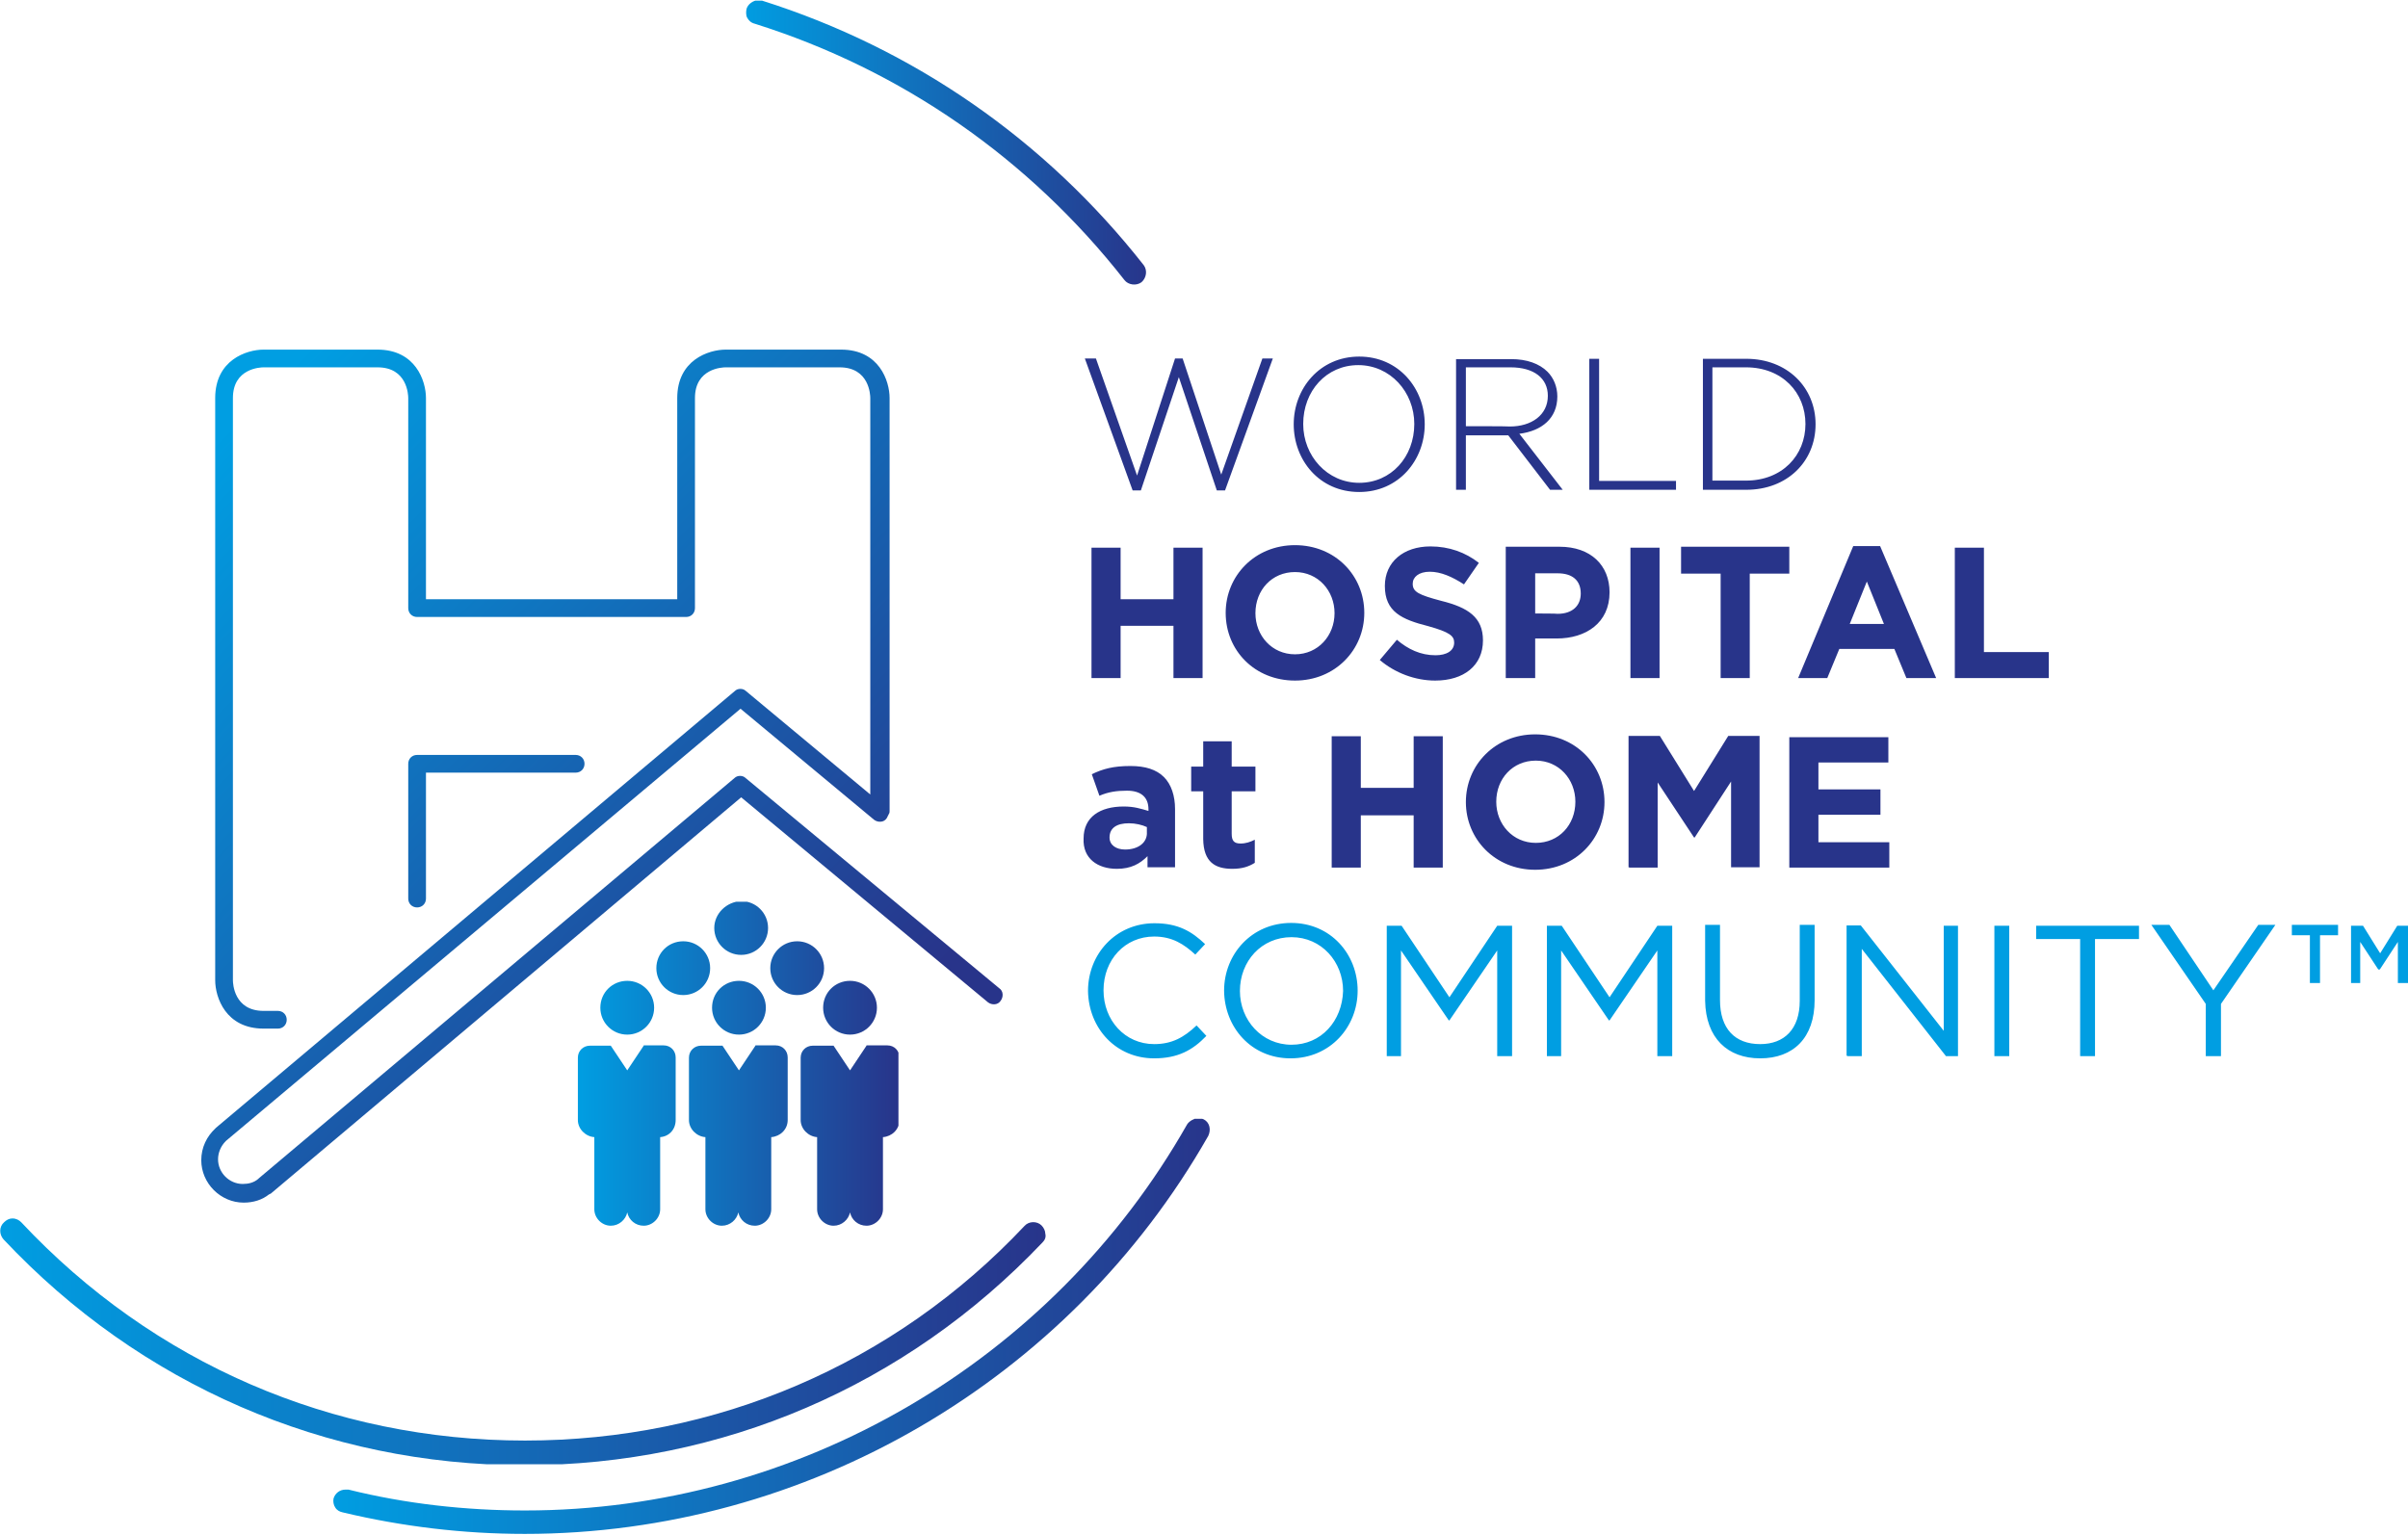 <svg xmlns="http://www.w3.org/2000/svg" xmlns:xlink="http://www.w3.org/1999/xlink" id="Laag_1" x="0px" y="0px" viewBox="0 0 760.9 485" style="enable-background:new 0 0 760.9 485;" xml:space="preserve"> <style type="text/css"> .st0{clip-path:url(#SVGID_2_);fill:url(#SVGID_3_);} .st1{clip-path:url(#SVGID_5_);fill:url(#SVGID_6_);} .st2{clip-path:url(#SVGID_8_);fill:url(#SVGID_9_);} .st3{clip-path:url(#SVGID_11_);fill:url(#SVGID_12_);} .st4{clip-path:url(#SVGID_14_);fill:url(#SVGID_15_);} .st5{fill:#009EE2;} .st6{fill:#28348A;} </style> <g> <g> <defs> <path id="SVGID_1_" d="M131.8,238.6c-1.6,0-2.8,1.2-2.8,2.8v42.6c0,1.6,1.2,2.8,2.8,2.8s2.8-1.2,2.8-2.8v-39.8h47.3 c1.6,0,2.8-1.2,2.8-2.8c0-1.6-1.2-2.8-2.8-2.8H131.8z M229.3,110.5c-5.4,0-15.3,3.3-15.3,15.3v63.6h-79.4v-63.6 c0-5.4-3.3-15.3-15.3-15.3h-36c-5.4,0-15.3,3.3-15.3,15.3v184c0,5.4,3.3,15.3,15.3,15.3h4.5c1.6,0,2.8-1.2,2.8-2.8 c0-1.6-1.2-2.8-2.8-2.8h-4.5c-9.4,0-9.7-8.7-9.7-9.7v-184c0-9.4,8.7-9.7,9.7-9.7h36c9.4,0,9.7,8.7,9.7,9.7v66.4 c0,1.6,1.2,2.8,2.8,2.8h85c1.6,0,2.8-1.2,2.8-2.8v-66.4c0-9.4,8.7-9.7,9.7-9.7h36c9.4,0,9.7,8.7,9.7,9.7v125.3l-39.3-32.7 c-0.9-0.9-2.6-0.9-3.5,0l-163.9,138l-0.2,0.2c-2.8,2.6-4.5,6.1-4.5,10.1c0,7.3,6.1,13.4,13.4,13.4c3.1,0,5.9-0.9,8-2.6 c0.2,0,0.2-0.2,0.5-0.2L234.2,252l78,64.8c1.2,0.9,3.1,0.9,4-0.5c0.9-1.2,0.9-3.1-0.5-4l-80.1-66.4c-0.9-0.9-2.6-0.9-3.5,0 L81.8,372.4l-0.2,0.2c-1.4,1.2-3.1,1.6-4.9,1.6c-4.2,0-7.8-3.5-7.8-7.8c0-2.1,0.9-4.2,2.4-5.7c0,0,0,0,0.2-0.2L234,224l42.2,35.1 c1.2,0.9,3.1,0.9,4-0.5c0.2-0.5,0.5-0.9,0.7-1.4c0.2-0.2,0.2-0.7,0.2-0.9V125.8c0-5.4-3.3-15.3-15.3-15.3H229.3z"></path> </defs> <clipPath id="SVGID_2_"> <use xlink:href="#SVGID_1_" style="overflow:visible;"></use> </clipPath> <linearGradient id="SVGID_3_" gradientUnits="userSpaceOnUse" x1="31.217" y1="123.419" x2="33.573" y2="123.419" gradientTransform="matrix(83.474 83.474 -83.474 83.474 7772.798 -12776.377)"> <stop offset="0" style="stop-color:#009EE2"></stop> <stop offset="1" style="stop-color:#28348A"></stop> </linearGradient> <polygon class="st0" points="189.9,-16.3 451.4,245.2 189.9,506.9 -71.5,245.2 "></polygon> </g> </g> <g> <g> <defs> <path id="SVGID_4_" d="M203.4,330.5l-5.2,7.8l-5.2-7.8h-6.6c-2.1,0-3.8,1.6-3.8,3.8V354c0,2.8,2.4,5.2,5.2,5.4v22.8 c0,2.8,2.4,5.2,5.2,5.2c2.6,0,4.7-1.9,5.2-4.2c0.5,2.4,2.6,4.2,5.2,4.2c2.8,0,5.2-2.4,5.2-5.2v-22.8c2.8-0.2,4.9-2.4,4.9-5.4 v-19.8c0-2.1-1.6-3.8-3.8-3.8H203.4z M238.7,330.5l-5.2,7.8l-5.2-7.8h-6.8c-2.1,0-3.8,1.6-3.8,3.8V354c0,2.8,2.4,5.2,5.2,5.4 v22.8c0,2.8,2.4,5.2,5.2,5.2c2.6,0,4.7-1.9,5.2-4.2c0.5,2.4,2.6,4.2,5.2,4.2c2.8,0,5.2-2.4,5.2-5.2v-22.8 c2.8-0.2,5.2-2.4,5.2-5.4v-19.8c0-2.1-1.6-3.8-3.8-3.8H238.7z M273.8,330.5l-5.2,7.8l-5.2-7.8h-6.6c-2.1,0-3.8,1.6-3.8,3.8V354 c0,2.8,2.4,5.2,5.2,5.4v22.8c0,2.8,2.4,5.2,5.2,5.2c2.6,0,4.7-1.9,5.2-4.2c0.5,2.4,2.6,4.2,5.2,4.2c2.8,0,5.2-2.4,5.2-5.2v-22.8 c2.8-0.2,5.2-2.4,5.2-5.4v-19.8c0-2.1-1.6-3.8-3.8-3.8H273.8z M189.7,318.5c0,4.7,3.8,8.5,8.5,8.5s8.5-3.8,8.5-8.5 s-3.8-8.5-8.5-8.5S189.7,313.7,189.7,318.5 M225,318.5c0,4.7,3.8,8.5,8.5,8.5c4.7,0,8.5-3.8,8.5-8.5s-3.8-8.5-8.5-8.5 C228.8,310,225,313.7,225,318.5 M260.1,318.5c0,4.7,3.8,8.5,8.5,8.5s8.5-3.8,8.5-8.5s-3.8-8.5-8.5-8.5S260.1,313.7,260.1,318.5 M207.4,306c0,4.7,3.8,8.5,8.5,8.5c4.7,0,8.5-3.8,8.5-8.5c0-4.7-3.8-8.5-8.5-8.5C211.1,297.5,207.4,301.3,207.4,306 M243.4,306 c0,4.7,3.8,8.5,8.5,8.5c4.7,0,8.5-3.8,8.5-8.5c0-4.7-3.8-8.5-8.5-8.5C247.2,297.5,243.4,301.3,243.4,306 M225.7,293.3 c0,4.7,3.8,8.5,8.5,8.5s8.5-3.8,8.5-8.5s-3.8-8.5-8.5-8.5C229.5,285,225.7,288.8,225.7,293.3"></path> </defs> <clipPath id="SVGID_5_"> <use xlink:href="#SVGID_4_" style="overflow:visible;"></use> </clipPath> <linearGradient id="SVGID_6_" gradientUnits="userSpaceOnUse" x1="25.886" y1="131.286" x2="28.24" y2="131.286" gradientTransform="matrix(43.018 0 0 43.018 -930.924 -5311.457)"> <stop offset="0" style="stop-color:#009EE2"></stop> <stop offset="1" style="stop-color:#28348A"></stop> </linearGradient> <rect x="182.6" y="285" class="st1" width="101.3" height="102.5"></rect> </g> </g> <g> <g> <defs> <path id="SVGID_7_" d="M235.9,2.8c-0.2,0.9-0.2,2.1,0.2,2.8c0.5,0.9,1.2,1.6,2.4,1.9c46.4,14.6,86.7,42.6,116.8,81 c1.2,1.6,3.8,1.9,5.4,0.7c1.6-1.4,1.9-3.8,0.7-5.4c-31.1-39.6-72.8-68.5-120.6-83.6c-0.5,0-0.7-0.2-1.2-0.2 C237.8,0.2,236.3,1.4,235.9,2.8"></path> </defs> <clipPath id="SVGID_8_"> <use xlink:href="#SVGID_7_" style="overflow:visible;"></use> </clipPath> <linearGradient id="SVGID_9_" gradientUnits="userSpaceOnUse" x1="27.387" y1="125.666" x2="29.742" y2="125.666" gradientTransform="matrix(55.249 0 0 55.249 -1279.329 -6897.45)"> <stop offset="0" style="stop-color:#009EE2"></stop> <stop offset="1" style="stop-color:#28348A"></stop> </linearGradient> <rect x="235.4" y="0.2" class="st2" width="127" height="90.4"></rect> </g> </g> <g> <g> <defs> <path id="SVGID_10_" d="M375.1,355.4c-42.6,75.1-123,122-209.2,122c-18.8,0-37.7-2.1-55.8-6.6c-0.2,0-0.7,0-0.9,0 c-1.9,0-3.3,1.2-3.8,2.8c-0.2,0.9,0,2.1,0.5,2.8c0.5,0.9,1.4,1.4,2.4,1.6c18.8,4.5,38.2,6.8,57.5,6.8c89,0,171.9-48.3,216-125.8 c0.9-1.9,0.5-4.2-1.4-5.2c-0.5-0.2-1.2-0.5-1.9-0.5C377.2,353.6,375.8,354.3,375.1,355.4"></path> </defs> <clipPath id="SVGID_11_"> <use xlink:href="#SVGID_10_" style="overflow:visible;"></use> </clipPath> <linearGradient id="SVGID_12_" gradientUnits="userSpaceOnUse" x1="28.275" y1="124.069" x2="30.631" y2="124.069" gradientTransform="matrix(119.14 0 0 119.14 -3265.208 -14362.382)"> <stop offset="0" style="stop-color:#009EE2"></stop> <stop offset="1" style="stop-color:#28348A"></stop> </linearGradient> <rect x="105.1" y="353.6" class="st3" width="277.7" height="131.4"></rect> </g> </g> <g> <g> <defs> <path id="SVGID_13_" d="M1.3,386.3c-1.6,1.4-1.6,3.8-0.2,5.4c43.1,45.9,101.8,71.4,164.6,71.4c62.4,0,120.6-25,163.7-70.4 c0.7-0.7,1.2-1.6,0.9-2.8c0-0.9-0.5-1.9-1.2-2.6c-1.4-1.4-4-1.4-5.4,0.2c-41.2,43.8-97.5,67.8-157.8,67.8 c-61,0-117.5-24.5-159.2-69c-0.7-0.7-1.6-1.2-2.8-1.2C2.9,385.1,2,385.6,1.3,386.3"></path> </defs> <clipPath id="SVGID_14_"> <use xlink:href="#SVGID_13_" style="overflow:visible;"></use> </clipPath> <linearGradient id="SVGID_15_" gradientUnits="userSpaceOnUse" x1="28.163" y1="123.427" x2="30.518" y2="123.427" gradientTransform="matrix(141.93 0 0 141.93 -3998.747 -17094.008)"> <stop offset="0" style="stop-color:#009EE2"></stop> <stop offset="1" style="stop-color:#28348A"></stop> </linearGradient> <rect x="-0.4" y="385.1" class="st4" width="330.9" height="77.7"></rect> </g> </g> <g> <path class="st5" d="M729.6,310.7h3.5v-15.1h5.7v-3.3h-14.6v3.3h5.7v15.1H729.6z M742.5,310.7h3.3v-13l5.7,8.7h0.5l5.7-8.7v13h3.3 v-18.1h-3.5l-5.4,8.7l-5.4-8.7h-3.8v18.1H742.5z M697.1,333.8h4.7v-16.5l17.2-25h-5.4L699.4,313l-13.9-20.7h-5.7l17.2,25V333.8z M657.3,333.8h4.7v-37h13.9v-4.2h-32.5v4.2h13.9V333.8z M630.2,333.8h4.7v-41.2h-4.7V333.8z M583.8,333.8h4.5v-33.9l26.6,33.9h3.8 v-41.2h-4.5v33.2L588,292.5h-4.5v41.2H583.8z M556.2,334.5c10.4,0,17.2-6.4,17.2-18.4v-23.8h-4.7v24c0,9-4.9,13.7-12.5,13.7 c-8,0-12.7-4.9-12.7-13.9v-23.8h-4.7v24C539,328.1,545.9,334.5,556.2,334.5 M488.8,333.8h4.5v-33.4l15.1,22.1h0.2l15.1-22.1v33.4 h4.7v-41.2h-4.7l-15.1,22.6l-15.1-22.6h-4.7V333.8z M438.2,333.8h4.5v-33.4l15.1,22.1h0.2l15.1-22.1v33.4h4.7v-41.2h-4.7L458,315.2 l-15.1-22.6h-4.7V333.8z M408.1,330.2c-9.4,0-16.3-7.8-16.3-17c0-9.4,6.8-17,16.3-17s16.3,7.8,16.3,17 C424.1,322.7,417.5,330.2,408.1,330.2 M407.8,334.5c12.5,0,21.2-9.9,21.2-21.4s-8.5-21.4-21-21.4s-21.2,9.9-21.2,21.4 C386.9,324.6,395.3,334.5,407.8,334.5 M364.7,334.5c7.5,0,12.2-2.6,16.5-7.1l-3.1-3.3c-4,3.8-7.8,5.9-13.4,5.9c-9.2,0-16-7.5-16-17 c0-9.7,6.8-17,16-17c5.7,0,9.4,2.4,13,5.7l3.1-3.3c-4.2-4-8.5-6.6-16-6.6c-12.2,0-21,9.7-21,21.4 C344,325.1,352.7,334.5,364.7,334.5"></path> <path class="st6" d="M565.4,274.2H597v-8h-22.4v-8.7h19.6v-8h-19.6V241h22.1v-8h-31.3V274.2z M514.8,274.2h9v-26.9l11.5,17.4h0.2 l11.5-17.7v27.1h9v-41.5h-9.9l-10.8,17.4l-10.8-17.4h-9.9v41.5H514.8z M485.3,266.4c-7.3,0-12.5-5.9-12.5-13c0-7.3,5.2-13,12.5-13 c7.3,0,12.5,5.9,12.5,13C497.8,260.7,492.6,266.4,485.3,266.4 M485.1,274.9c12.7,0,21.9-9.7,21.9-21.4c0-11.8-9.2-21.4-21.9-21.4 c-12.7,0-21.9,9.7-21.9,21.4C463.2,265.2,472.4,274.9,485.1,274.9 M420.8,274.2h9.2v-16.5h16.7v16.5h9.2v-41.5h-9.2V249H430v-16.3 h-9.2V274.2z M389.4,274.6c3.1,0,5.2-0.7,7.1-1.9v-7.3c-1.4,0.7-2.8,1.2-4.5,1.2c-2.1,0-2.8-0.9-2.8-3.1v-13.4h7.5v-7.8h-7.5v-8h-9 v8h-3.8v7.8h3.8v15.1C380.3,272.5,384,274.6,389.4,274.6 M355.5,268.5c-2.8,0-4.9-1.4-4.9-3.8c0-3.1,2.4-4.5,6.1-4.5 c2.1,0,4.2,0.5,5.7,1.2v1.6C362.6,266.2,359.8,268.5,355.5,268.5 M352.9,274.6c4.5,0,7.3-1.6,9.7-4v3.5h8.7v-18.4 c0-4.2-1.2-7.8-3.5-10.1c-2.4-2.4-5.9-3.5-10.6-3.5c-5.4,0-8.7,0.9-12.2,2.6l2.4,6.8c2.8-1.2,5.4-1.6,8.7-1.6 c4.5,0,6.8,2.1,6.8,5.9v0.5c-2.4-0.7-4.5-1.4-7.8-1.4c-7.5,0-12.7,3.3-12.7,10.1C342.1,271.3,346.8,274.6,352.9,274.6"></path> <path class="st6" d="M617.7,214.3h29.7v-8.2h-20.5v-33h-9.2V214.3z M584.5,197.2l5.4-13.4l5.4,13.4H584.5z M568.2,214.3h9.2 l3.8-9.2h17.4l3.8,9.2h9.4l-17.7-41.7h-8.5L568.2,214.3z M543.7,214.3h9.2v-33h12.5v-8.5h-34.2v8.5h12.5V214.3z M515.2,214.3h9.2 v-41.2h-9.2V214.3z M485.1,193.9v-12.7h7.1c4.5,0,7.3,2.1,7.3,6.4c0,3.8-2.6,6.4-7.3,6.4C492.1,193.9,485.1,193.9,485.1,193.9z M475.9,214.3h9.2v-12.5h6.8c9.2,0,16.7-4.9,16.7-14.6c0-8.5-5.9-14.4-15.8-14.4h-17V214.3z M453.5,215.1c9,0,15.1-4.7,15.1-12.7 c0-7.3-4.7-10.4-13.2-12.5c-7.1-1.9-9-2.8-9-5.4c0-2.1,1.9-3.8,5.4-3.8c3.5,0,7.1,1.6,10.8,4l4.7-6.8c-4.2-3.3-9.4-5.2-15.3-5.2 c-8.5,0-14.4,4.9-14.4,12.5c0,8.2,5.4,10.6,13.7,12.7c6.8,1.9,8.2,3.1,8.2,5.2c0,2.6-2.4,4-5.9,4c-4.7,0-8.7-1.9-12.2-4.9l-5.4,6.4 C440.8,212.7,447.2,215.1,453.5,215.1 M409.2,206.8c-7.3,0-12.5-5.9-12.5-13c0-7.3,5.2-13,12.5-13s12.5,5.9,12.5,13 S416.5,206.8,409.2,206.8 M409.2,215.1c12.7,0,21.9-9.7,21.9-21.4c0-11.8-9.2-21.4-21.9-21.4c-12.7,0-21.9,9.7-21.9,21.4 C387.3,205.6,396.5,215.1,409.2,215.1 M344.9,214.3h9.2v-16.5h16.7v16.5h9.2v-41.2h-9.2v16.3h-16.7v-16.3h-9.2V214.3z"></path> <path class="st6" d="M541.1,151.9v-35.8h10.6c11.5,0,18.8,8,18.8,17.9s-7.3,17.9-18.8,17.9H541.1z M538.1,154.8h13.7 c13,0,21.9-9,21.9-20.7s-9-20.7-21.9-20.7h-13.7V154.8z M502.3,154.8h27.3v-2.8h-24.3v-38.6h-3.1V154.8z M463.2,134.7v-18.6h14.1 c7.5,0,11.8,3.5,11.8,9c0,6.1-5.2,9.7-12,9.7C477.1,134.7,463.2,134.7,463.2,134.7z M460.1,154.8h3.1v-17.2h13.4l13.2,17.2h4 l-13.7-17.7c7.1-0.9,12-4.9,12-11.8c0-3.1-1.2-5.9-3.1-7.8c-2.6-2.6-6.6-4-11.5-4h-17.4L460.1,154.8L460.1,154.8z M429.5,152.6 c-10.1,0-17.7-8.5-17.7-18.6c0-10.4,7.3-18.6,17.4-18.6c10.1,0,17.7,8.5,17.7,18.6C446.9,144.4,439.6,152.6,429.5,152.6 M429.5,155.5c12.5,0,20.7-10.1,20.7-21.4c0-11.3-8.2-21.4-20.7-21.4c-12.5,0-20.7,10.1-20.7,21.4 C408.8,145.3,416.8,155.5,429.5,155.5 M357.9,155h2.6l12-35.8l12,35.8h2.6l15.1-41.7h-3.3l-13,36.7l-12.2-36.7h-2.4l-12,37l-13-37 h-3.5L357.9,155z"></path> </g> </svg>